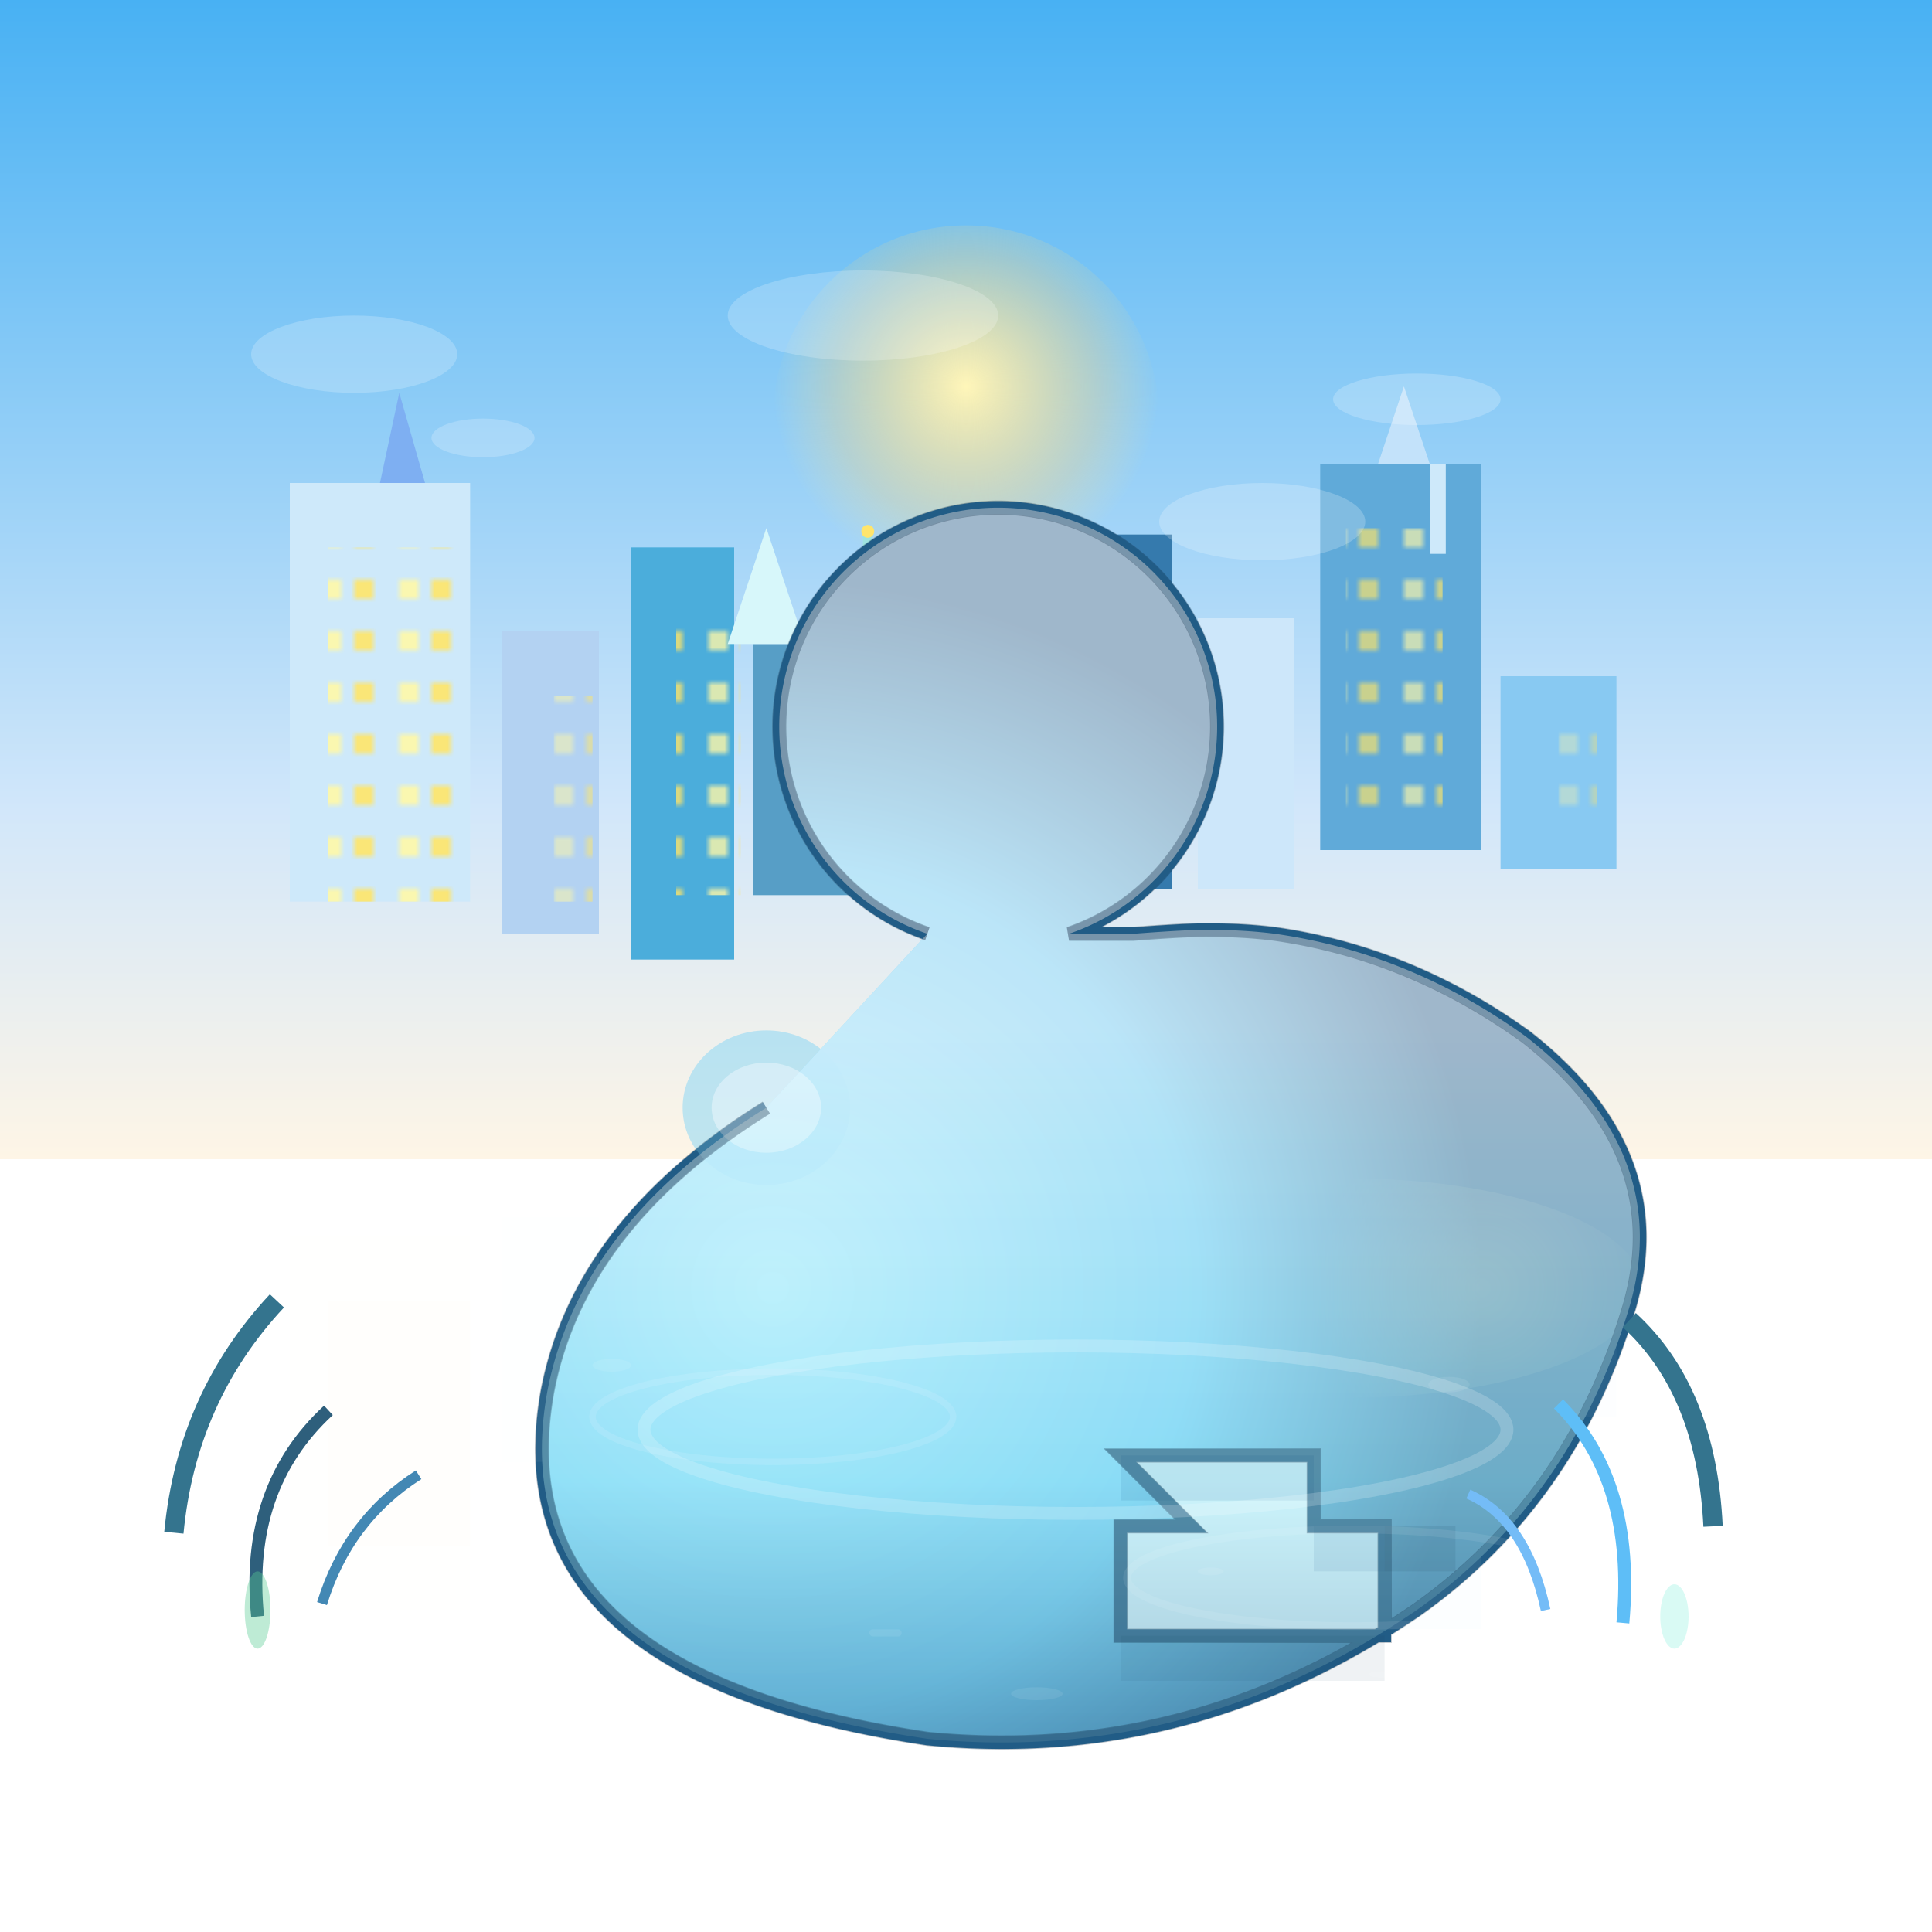<svg viewBox="0 0 300 300" xmlns="http://www.w3.org/2000/svg">
  <defs>
    <!-- Sky Gradient -->
    <linearGradient id="skyGrad" x1="0" y1="0" x2="0" y2="180" gradientUnits="userSpaceOnUse">
      <stop offset="0%" stop-color="#48b1f3"/>
      <stop offset="70%" stop-color="#d2e7fa"/>
      <stop offset="100%" stop-color="#fef5e6"/>
    </linearGradient>
    <!-- Keylake Water Gradient -->
    <radialGradient id="lakeGrad" cx="120" cy="200" r="110" gradientUnits="userSpaceOnUse">
      <stop offset="0%" stop-color="#a8eafc"/>
      <stop offset="60%" stop-color="#61c3ef"/>
      <stop offset="100%" stop-color="#215886"/>
    </radialGradient>
    <!-- Reflection Overlay Gradient -->
    <linearGradient id="reflectGrad" x1="0" y1="160" x2="0" y2="300" gradientUnits="userSpaceOnUse">
      <stop offset="0%" stop-color="#ffffff77"/>
      <stop offset="50%" stop-color="#a6edfa33"/>
      <stop offset="100%" stop-color="#21588633"/>
    </linearGradient>
    <!-- Building Windows Pattern -->
    <pattern id="windows" patternUnits="userSpaceOnUse" width="12" height="8">
      <rect x="2" y="2" width="3" height="3" fill="#fff8a7"/>
      <rect x="7" y="2" width="3" height="3" fill="#ffe568"/>
    </pattern>
    <!-- Water Ripple Effect -->
    <filter id="ripple" x="-10%" y="-10%" width="120%" height="120%">
      <feTurbulence type="fractalNoise" baseFrequency="0.03" numOctaves="2" seed="3" result="turb1"/>
      <feDisplacementMap in2="turb1" in="SourceGraphic" scale="7" xChannelSelector="R" yChannelSelector="G"/>
    </filter>
    <!-- Distant Sun -->
    <radialGradient id="sunGrad" cx="150" cy="60" r="30" gradientUnits="userSpaceOnUse">
      <stop offset="0%" stop-color="#fff6b9" stop-opacity="1"/>
      <stop offset="70%" stop-color="#fcd77f" stop-opacity="0.3"/>
      <stop offset="100%" stop-color="#ffe68a" stop-opacity="0"/>
    </radialGradient>
    <!-- Key shine -->
    <radialGradient id="keyShine" cx="230" cy="200" r="44" gradientUnits="userSpaceOnUse">
      <stop offset="0%" stop-color="#FFFBB9" stop-opacity="0.55"/>
      <stop offset="60%" stop-color="#FFFBB900" stop-opacity="0"/>
    </radialGradient>
  </defs>
  
  <!-- Sky -->
  <rect x="0" y="0" width="300" height="180" fill="url(#skyGrad)"/>
  <!-- Sun glow -->
  <circle cx="150" cy="65" r="30" fill="url(#sunGrad)" />
  
  <!-- Upside-down City Skyline (upper half, y 65-155, upside down) -->
  <g>
    <!-- Tall building backdrops -->
    <g>
      <rect x="45" y="75" width="28" height="65" fill="#cee9fa"/>
      <rect x="78" y="98" width="15" height="47" fill="#b3d2f2"/>
      <rect x="98" y="85" width="16" height="64" fill="#4baddb"/>
      <rect x="117" y="100" width="28" height="39" fill="#579ec6"/>
      <rect x="149" y="83" width="33" height="55" fill="#357aad"/>
      <rect x="186" y="96" width="15" height="42" fill="#cde7fa"/>
      <rect x="205" y="72" width="25" height="60" fill="#60aad9"/>
      <rect x="233" y="105" width="18" height="30" fill="#88c9f2"/>
    </g>
    <!-- Building Fronts With Windows -->
    <g>
      <rect x="51" y="85" width="22" height="55" fill="url(#windows)" opacity="0.9"/>
      <rect x="105" y="94" width="10" height="45" fill="url(#windows)" opacity="0.88"/>
      <rect x="156" y="91" width="14" height="44" fill="url(#windows)" opacity="0.88"/>
      <rect x="209" y="82" width="15" height="45" fill="url(#windows)" opacity="0.95"/>
      <rect x="86" y="108" width="6" height="32" fill="url(#windows)" opacity="0.78"/>
      <rect x="242" y="110" width="6" height="18" fill="url(#windows)" opacity="0.7"/>
    </g>
    <!-- Pointy Roofs & Towers -->
    <polygon points="59,75 62,61 66,75" fill="#7eaff2"/>
    <rect x="222" y="72" width="2.5" height="14" fill="#cee9fa"/>
    <polygon points="214,72 218,60 222,72" fill="#c3e2fa"/>
    <rect x="157" y="83" width="2.5" height="8" fill="#4baddb"/>
    <polygon points="164,83 165.5,80 167,83" fill="#ffffff99"/>
    <polygon points="113,100 119,82 125,100" fill="#d7f7fa"/>
    <!-- Rooftop Antennas -->
    <rect x="134" y="83" width="1.5" height="7" fill="#9ee3e0"/>
    <circle cx="134.75" cy="82.5" r="1" fill="#ffe56c"/>
    <rect x="143" y="90" width="1.2" height="12" fill="#9ee3e0"/>
    <circle cx="143.7" cy="89.7" r="0.7" fill="#ffe56c"/>
  </g>

  <!-- The Key-shaped lake (main shape, with color/gradient) -->
  <g>
    <!-- Outer Key Shape -->
    <path id="keylake"
      d="M119,172 
        q-29,18 -34,44
        q-8,44 59,54
        q41,4 76,-20
        q24,-17 33,-47
        q7,-24 -16,-42
        q-18,-13 -39,-16
        q-5.5,-0.7 -12,-0.6
        q-3.5,0.1 -10,0.6
        l-10,0
        a34,34 0 1 0 -22,0

        M174,226
        l30,0
        l0,11
        l11,0
        l0,17
        l-41,0
        l0,-17
        l11,0
        z"
      fill="url(#lakeGrad)" stroke="#2972a3" stroke-width="2" filter="url(#ripple)"/>
    <!-- Inner lake shine -->
    <ellipse cx="210" cy="200" rx="45" ry="17" fill="url(#keyShine)" opacity="0.35"/>
    <!-- Keyhole -->
    <ellipse cx="119" cy="172" rx="13" ry="12" fill="#7ad2f7" opacity="0.68" filter="url(#ripple)"/>
    <ellipse cx="119" cy="172" rx="8.5" ry="7" fill="#f6fbff" opacity="0.44"/>
  </g>
  
  <!-- City Reflection (downwards in key-lake shape, blurred, wavy, lighter) -->
  <g opacity="0.57">
    <g filter="url(#ripple)">
      <g transform="scale(1,-1) translate(0,-325)">
        <!-- Reflection buildings, simplified/light colors -->
        <rect x="45" y="75" width="28" height="58" fill="#fffff8" opacity="0.23"/>
        <rect x="78" y="98" width="15" height="38" fill="#fafdff" opacity="0.13"/>
        <rect x="98" y="85" width="16" height="50" fill="#c5ebfa" opacity="0.15"/>
        <rect x="149" y="83" width="33" height="44" fill="#d6f6ff" opacity="0.13"/>
        <rect x="205" y="72" width="25" height="49" fill="#e2f8ff" opacity="0.16"/>
        <rect x="233" y="105" width="18" height="23" fill="#deebff" opacity="0.12"/>
        <!-- Reflection building windows, blurred -->
        <rect x="51" y="85" width="22" height="38" fill="#fff9c1" opacity="0.08"/>
        <rect x="156" y="91" width="14" height="33" fill="#fff3bc" opacity="0.07"/>
      </g>
      <!-- In-lake reflection fade overlay -->
      <path d="M119,172 q-29,18 -34,44 q-8,44 59,54 q41,4 76,-20 q24,-17 33,-47 q7,-24 -16,-42 q-18,-13 -39,-16 q-5.5,-0.7 -12,-0.6 q-3.5,0.1 -10,0.6 l-10,0 a34,34 0 1 0 -22,0"
        fill="url(#reflectGrad)"/>
    </g>
  </g>
 
  <!-- Key Notches (shadows on lake) -->
  <rect x="174" y="226" width="30" height="7" fill="#175b93" opacity="0.11"/>
  <rect x="204" y="237" width="11" height="7" fill="#175b93" opacity="0.09"/>
  <rect x="215" y="237" width="11" height="7" fill="#0d314c" opacity="0.09"/>
  <rect x="174" y="254" width="41" height="7" fill="#1a3d63" opacity="0.07"/>
  
  <!-- Key Outline for crispness -->
  <path d="M119,172 
        q-29,18 -34,44
        q-8,44 59,54
        q41,4 76,-20
        q24,-17 33,-47
        q7,-24 -16,-42
        q-18,-13 -39,-16
        q-5.5,-0.7 -12,-0.6
        q-3.5,0.1 -10,0.6
        l-10,0
        a34,34 0 1 0 -22,0

        M174,226
        l30,0
        l0,11
        l11,0
        l0,17
        l-41,0
        l0,-17
        l11,0
        z"
      fill="none" stroke="#0e273e" stroke-width="2.2" opacity="0.29"/>

  <!-- Water Ripples on Lake Surface -->
  <ellipse cx="167" cy="222" rx="67" ry="13" fill="none" stroke="#ffffffcc" stroke-width="2" opacity="0.19"/>
  <ellipse cx="120" cy="220" rx="28" ry="7" fill="none" stroke="#f1fcfe" stroke-width="1" opacity="0.13"/>
  <ellipse cx="210" cy="245" rx="35" ry="7.5" fill="none" stroke="#fff" stroke-width="1.2" opacity="0.08"/>

  <!-- Decorative stylized sparkles and glimmers on water -->
  <g opacity="0.08">
    <ellipse cx="95" cy="212" rx="3" ry="1" fill="#fff"/>
    <ellipse cx="188" cy="244" rx="2" ry="0.6" fill="#fff"/>
    <ellipse cx="225" cy="215" rx="3.2" ry="1.2" fill="#fff"/>
    <rect x="135" y="253" width="5" height="1.1" fill="#fff" rx="0.51"/>
    <ellipse cx="161" cy="263" rx="4" ry="1" fill="#fff"/>
    <ellipse cx="215" cy="260" rx="2.5" ry="0.5" fill="#fff"/>
  </g>

  <!-- Artistic clouds in sky -->
  <g opacity="0.21">
    <ellipse cx="55" cy="55" rx="16" ry="6" fill="#fff"/>
    <ellipse cx="75" cy="68" rx="8" ry="3" fill="#fff"/>
    <ellipse cx="134" cy="49" rx="21" ry="7" fill="#fff"/>
    <ellipse cx="220" cy="62" rx="13" ry="4" fill="#fff"/>
    <ellipse cx="196" cy="81" rx="16" ry="6" fill="#fff"/>
  </g>

  <!-- Foreground reeds/grass -->
  <g>
    <path d="M27,238 q2,-21 16,-36" stroke="#34748e" stroke-width="3" fill="none"/>
    <path d="M40,251 q-2,-20 11,-32" stroke="#2e5f7c" stroke-width="2" fill="none"/>
    <path d="M50,249 q4,-13 15,-20" stroke="#4388b4" stroke-width="1.6" fill="none"/>
    <path d="M266,237 q-1,-21 -13,-32" stroke="#34748e" stroke-width="3" fill="none"/>
    <path d="M252,252 q2,-22 -10,-34" stroke="#5ebef7" stroke-width="2" fill="none"/>
    <path d="M240,250 q-3,-14 -12,-18" stroke="#74bcf7" stroke-width="1.5" fill="none"/>
    <ellipse cx="40" cy="250" rx="2" ry="6" fill="#59cb93" opacity="0.39"/>
    <ellipse cx="260" cy="251" rx="2.2" ry="5" fill="#55eacf" opacity="0.22"/>
  </g>
</svg>